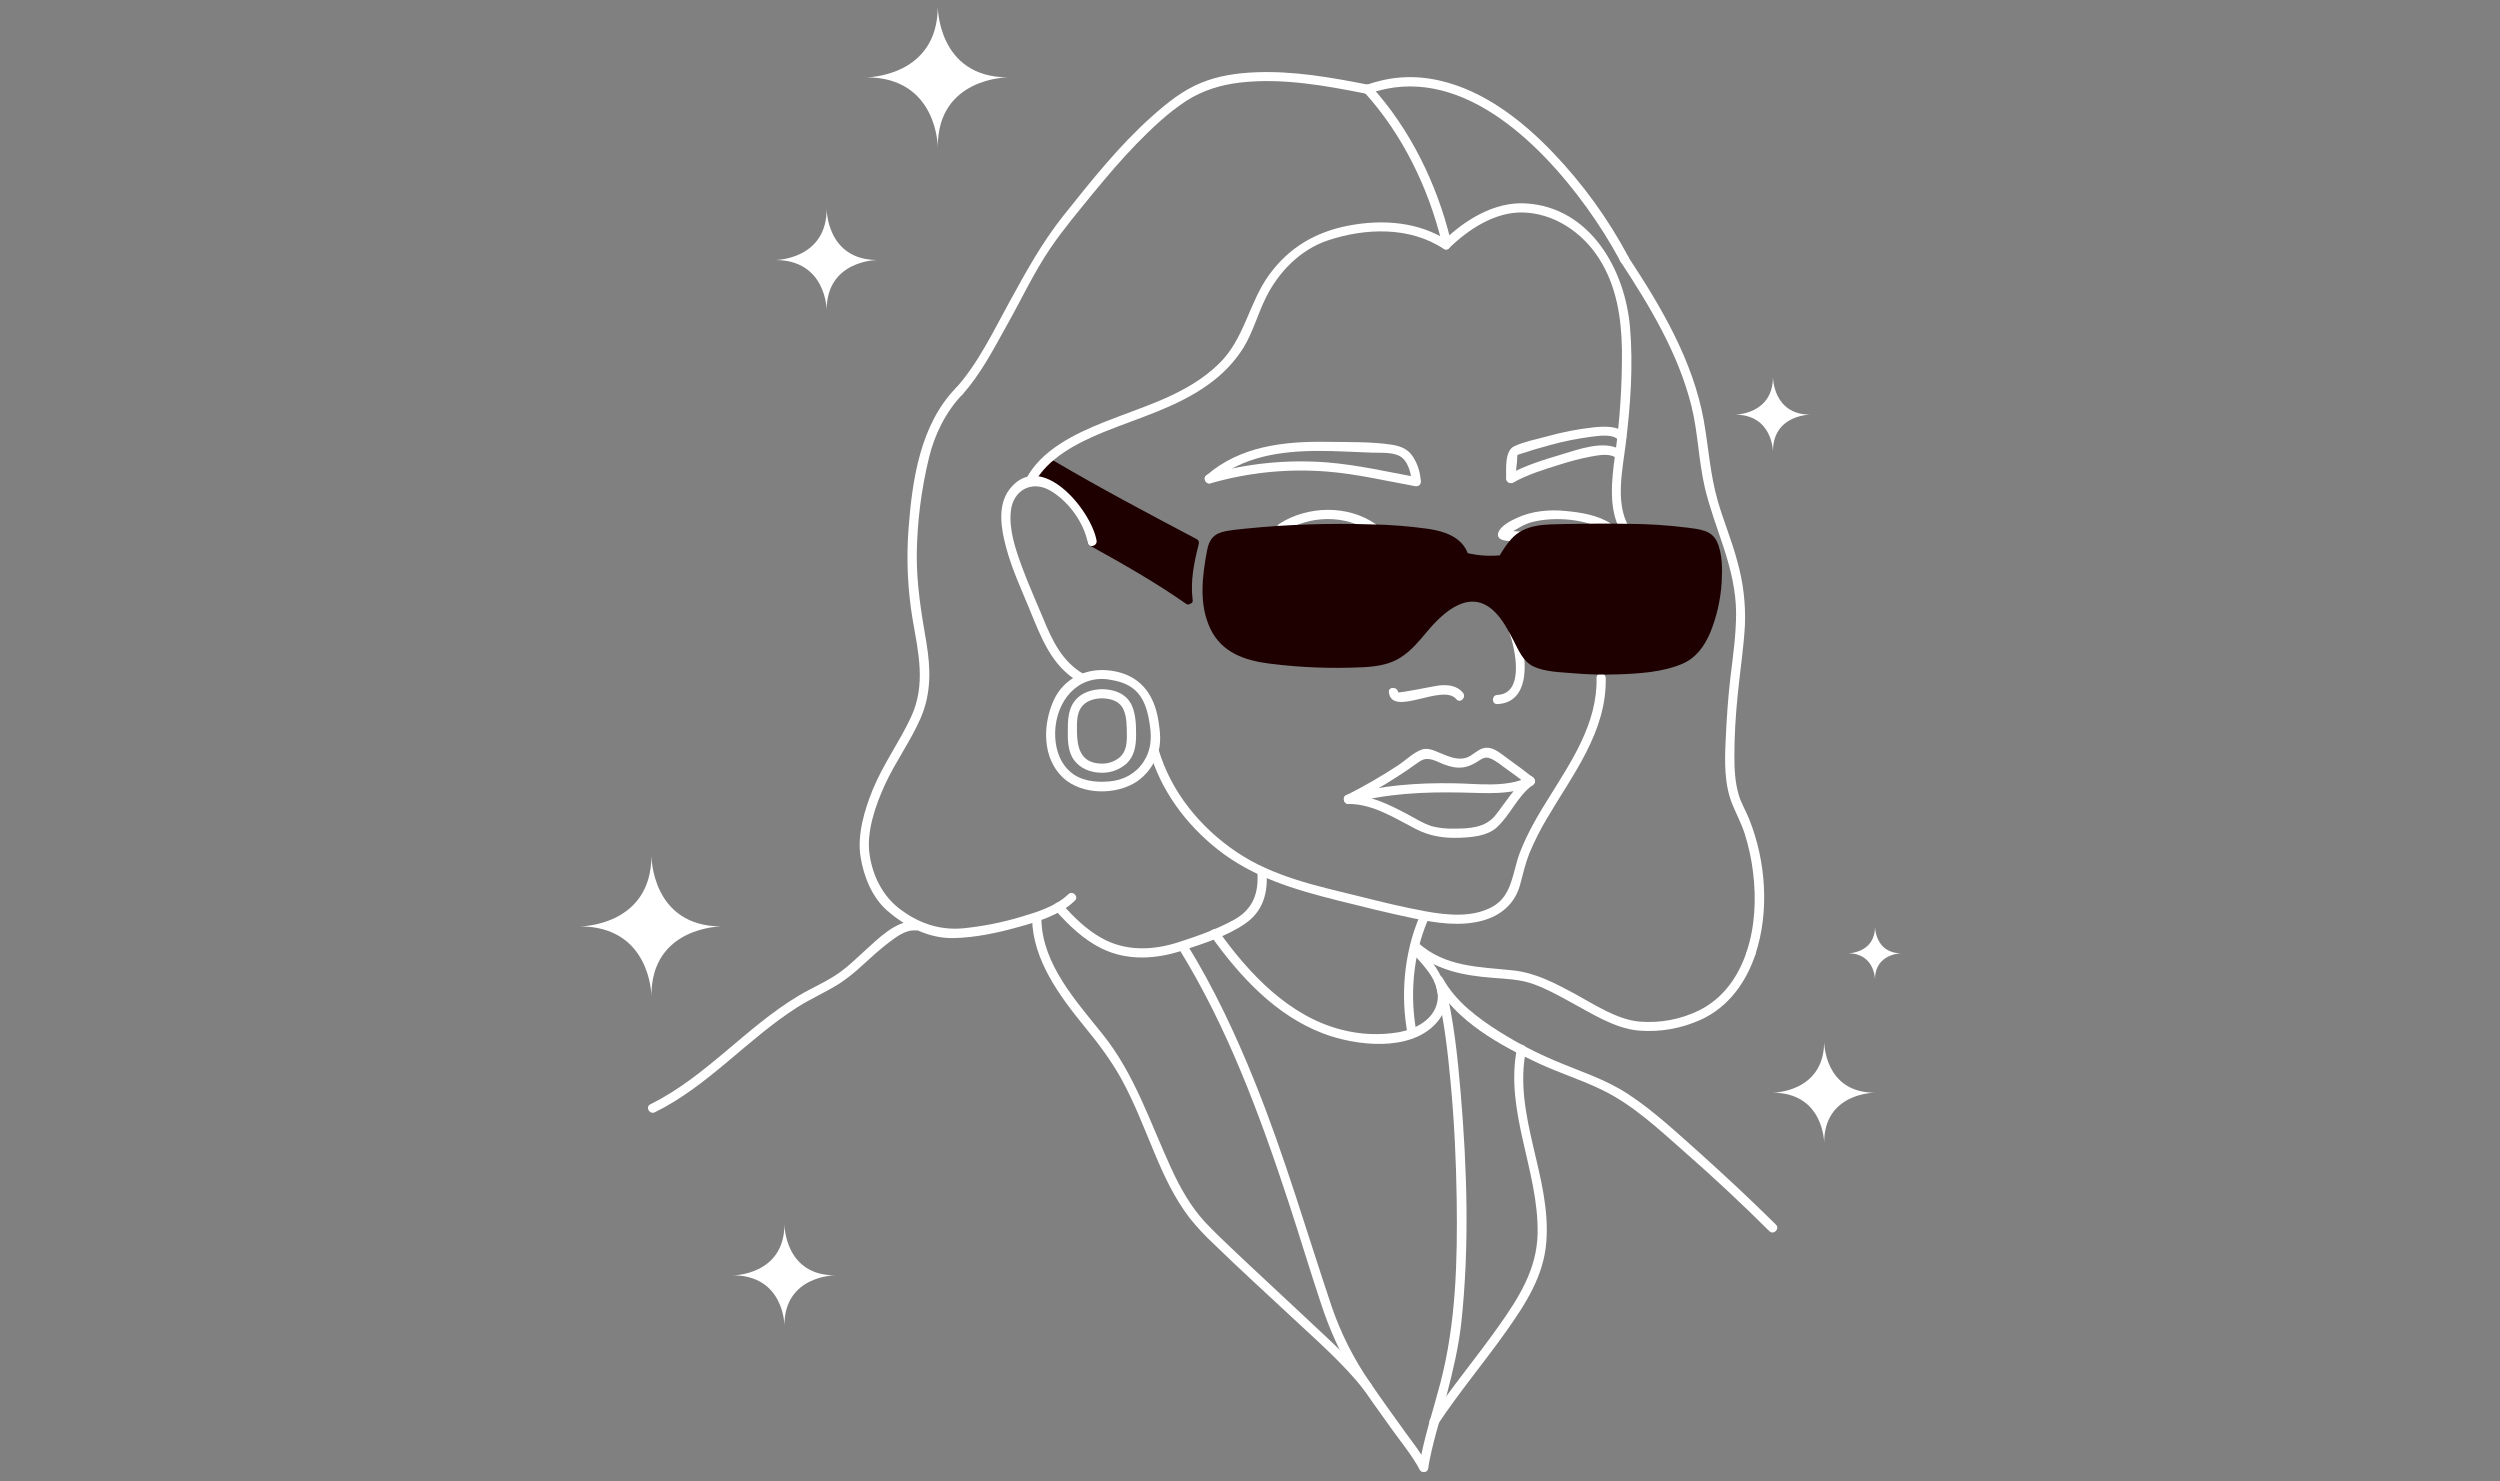 <svg xmlns="http://www.w3.org/2000/svg" xmlns:xlink="http://www.w3.org/1999/xlink" width="135" zoomAndPan="magnify" viewBox="0 0 101.25 60" height="80" preserveAspectRatio="xMidYMid meet" version="1.0"><rect x="0" y="0" width="101.25" height="60" fill="#808080" stroke="none"/><defs><clipPath id="c3b6898cbd"><path d="M 57 39 L 60 39 L 60 59.777 L 57 59.777 Z M 57 39 " clip-rule="nonzero"/></clipPath><clipPath id="94c7a842f6"><path d="M 47 38 L 58 38 L 58 59.777 L 47 59.777 Z M 47 38 " clip-rule="nonzero"/></clipPath><clipPath id="99e0ccb11c"><path d="M 35 0.219 L 41 0.219 L 41 6 L 35 6 Z M 35 0.219 " clip-rule="nonzero"/></clipPath><clipPath id="129a26a1dc"><path d="M 23.488 34 L 30 34 L 30 41 L 23.488 41 Z M 23.488 34 " clip-rule="nonzero"/></clipPath><clipPath id="d06ea9a9c2"><path d="M 74 37 L 77.09 37 L 77.09 40 L 74 40 Z M 74 37 " clip-rule="nonzero"/></clipPath></defs><path fill="#1e0000" d="M 48.461 21.832 C 46.516 20.805 44.562 19.773 42.664 18.652 C 42.613 18.621 42.559 18.617 42.504 18.641 C 42.449 18.664 42.414 18.703 42.398 18.762 L 42.363 18.742 C 42.363 18.742 41.812 19.223 41.938 19.277 C 42.57 19.566 44.199 20.52 44.184 21.754 C 44.051 21.801 43.98 22.004 44.137 22.094 C 45.465 22.832 46.781 23.574 48.023 24.445 C 48.082 24.492 48.145 24.496 48.203 24.453 C 48.289 24.426 48.32 24.371 48.301 24.285 C 48.207 23.516 48.359 22.785 48.547 22.043 C 48.551 22.027 48.555 22.012 48.555 21.996 C 48.562 21.922 48.531 21.867 48.461 21.832 Z M 48.461 21.832 " fill-opacity="1" fill-rule="nonzero"/><path fill="#ffffff" d="M 57.402 19.332 C 56.184 19.105 54.977 18.828 53.742 18.727 C 52.105 18.602 50.504 18.766 48.926 19.215 C 48.695 19.281 48.797 19.641 49.027 19.574 C 50.57 19.133 52.141 18.973 53.742 19.098 C 54.945 19.195 56.117 19.473 57.305 19.688 C 57.539 19.73 57.637 19.375 57.402 19.332 Z M 57.402 19.332 " fill-opacity="1" fill-rule="nonzero"/><path fill="#ffffff" d="M 57.539 19.512 C 57.527 19.156 57.43 18.832 57.246 18.531 C 57.043 18.195 56.754 18.074 56.375 18.012 C 55.539 17.883 54.625 17.91 53.781 17.895 C 52.027 17.863 50.215 18.062 48.848 19.266 C 48.668 19.418 48.93 19.684 49.109 19.527 C 50.305 18.477 51.898 18.262 53.434 18.262 C 54.145 18.262 54.852 18.309 55.559 18.332 C 55.934 18.348 56.488 18.289 56.793 18.543 C 57.039 18.75 57.16 19.203 57.168 19.512 C 57.176 19.75 57.547 19.75 57.539 19.512 Z M 57.539 19.512 " fill-opacity="1" fill-rule="nonzero"/><path fill="#ffffff" d="M 61.379 19.383 C 61.379 19.082 61.449 18.781 61.449 18.484 C 61.449 18.469 61.496 18.285 61.43 18.414 C 61.41 18.453 61.359 18.461 61.41 18.441 L 61.531 18.398 C 61.938 18.262 62.348 18.141 62.758 18.031 C 63.305 17.879 63.859 17.766 64.422 17.691 C 64.727 17.656 65.332 17.551 65.559 17.832 C 65.711 18.016 65.969 17.754 65.82 17.566 C 65.547 17.227 64.953 17.27 64.566 17.305 C 63.906 17.375 63.258 17.504 62.617 17.684 C 62.195 17.797 61.719 17.891 61.324 18.074 C 60.93 18.262 61.004 19.012 61 19.379 C 61 19.621 61.371 19.621 61.375 19.379 Z M 61.379 19.383 " fill-opacity="1" fill-rule="nonzero"/><path fill="#ffffff" d="M 61.285 19.543 C 61.867 19.219 62.547 19.008 63.184 18.812 C 63.59 18.68 64.004 18.574 64.426 18.492 C 64.715 18.441 65.129 18.355 65.398 18.508 C 65.609 18.621 65.797 18.301 65.586 18.188 C 64.934 17.828 63.898 18.207 63.254 18.402 C 62.531 18.617 61.758 18.852 61.094 19.223 C 60.887 19.336 61.074 19.66 61.285 19.543 Z M 61.285 19.543 " fill-opacity="1" fill-rule="nonzero"/><path fill="#ffffff" d="M 58.66 9.766 C 57.477 8.977 55.988 8.875 54.617 9.137 C 53.281 9.395 52.211 10.02 51.406 11.121 C 50.578 12.258 50.406 13.719 49.371 14.727 C 48.098 15.977 46.332 16.449 44.719 17.094 C 43.535 17.566 42.152 18.23 41.547 19.418 C 41.441 19.629 41.762 19.816 41.871 19.605 C 42.406 18.555 43.633 17.938 44.676 17.508 C 46.133 16.914 47.691 16.488 48.973 15.547 C 49.531 15.148 49.996 14.66 50.363 14.078 C 50.746 13.449 50.934 12.73 51.258 12.074 C 51.773 11.02 52.66 10.109 53.785 9.734 C 55.301 9.23 57.098 9.168 58.473 10.082 C 58.672 10.215 58.855 9.895 58.66 9.762 Z M 58.66 9.766 " fill-opacity="1" fill-rule="nonzero"/><path fill="#ffffff" d="M 44.41 21.883 C 44.172 20.621 42.148 18.199 40.891 19.809 C 40.375 20.469 40.551 21.441 40.75 22.18 C 40.984 23.051 41.363 23.863 41.703 24.691 C 42.164 25.812 42.586 26.98 43.695 27.613 C 43.902 27.734 44.09 27.414 43.879 27.293 C 43.023 26.801 42.617 25.945 42.254 25.059 C 41.969 24.371 41.66 23.688 41.402 22.992 C 41.137 22.273 40.852 21.457 40.941 20.68 C 41.039 19.855 41.781 19.445 42.516 19.859 C 43.254 20.273 43.895 21.152 44.055 21.98 C 44.098 22.215 44.457 22.117 44.41 21.883 Z M 44.41 21.883 " fill-opacity="1" fill-rule="nonzero"/><path fill="#ffffff" d="M 44.934 27.527 C 45.363 27.59 45.781 27.723 46.078 28.059 C 46.395 28.422 46.504 28.914 46.57 29.375 C 46.648 29.922 46.617 30.395 46.305 30.867 C 45.988 31.34 45.484 31.602 44.926 31.648 C 44.367 31.695 43.75 31.633 43.316 31.23 C 42.879 30.832 42.719 30.227 42.734 29.645 C 42.77 28.41 43.621 27.32 44.934 27.523 C 45.168 27.562 45.27 27.203 45.035 27.168 C 44.047 27.012 43.094 27.441 42.672 28.367 C 42.223 29.363 42.207 30.699 43.051 31.496 C 43.809 32.203 45.203 32.211 46.043 31.652 C 46.434 31.379 46.707 31.02 46.871 30.574 C 47.047 30.129 46.988 29.637 46.914 29.176 C 46.738 28.09 46.156 27.336 45.035 27.168 C 44.805 27.133 44.703 27.492 44.938 27.527 Z M 44.934 27.527 " fill-opacity="1" fill-rule="nonzero"/><path fill="#ffffff" d="M 44.633 27.91 C 44.223 27.922 43.805 28.043 43.535 28.375 C 43.266 28.707 43.246 29.156 43.246 29.574 C 43.242 29.992 43.246 30.465 43.52 30.812 C 43.762 31.121 44.145 31.273 44.523 31.293 C 44.934 31.32 45.297 31.203 45.609 30.938 C 45.949 30.633 46.012 30.195 46.012 29.758 C 46.012 29.336 46 28.797 45.762 28.43 C 45.512 28.043 45.066 27.922 44.633 27.91 C 44.395 27.902 44.395 28.277 44.633 28.281 C 44.992 28.293 45.348 28.387 45.504 28.742 C 45.633 29.027 45.633 29.398 45.637 29.703 C 45.645 30.055 45.629 30.43 45.344 30.676 C 45.105 30.867 44.832 30.949 44.523 30.922 C 43.766 30.871 43.621 30.273 43.617 29.625 C 43.617 29.312 43.598 28.945 43.773 28.672 C 43.961 28.383 44.305 28.289 44.629 28.281 C 44.867 28.277 44.871 27.906 44.629 27.91 Z M 44.633 27.91 " fill-opacity="1" fill-rule="nonzero"/><path fill="#ffffff" d="M 58.699 10.039 C 59.48 9.281 60.551 8.578 61.676 8.605 C 62.945 8.637 64.086 9.414 64.758 10.465 C 65.469 11.574 65.668 12.871 65.688 14.168 C 65.699 15.605 65.605 17.035 65.406 18.461 C 65.273 19.43 65.133 20.613 65.637 21.504 C 65.754 21.711 66.074 21.523 65.957 21.316 C 65.402 20.336 65.723 18.98 65.848 17.93 C 66.035 16.398 66.148 14.809 66.016 13.266 C 65.82 10.914 64.398 8.395 61.797 8.238 C 60.523 8.16 59.316 8.914 58.438 9.773 C 58.266 9.941 58.527 10.203 58.699 10.039 Z M 58.699 10.039 " fill-opacity="1" fill-rule="nonzero"/><path fill="#ffffff" d="M 65.637 10.602 C 66.828 12.418 67.973 14.32 68.504 16.445 C 68.773 17.539 68.793 18.664 69.047 19.754 C 69.246 20.59 69.551 21.387 69.816 22.199 C 70.094 23.043 70.309 23.938 70.312 24.828 C 70.312 25.699 70.188 26.57 70.082 27.434 C 69.984 28.27 69.93 29.105 69.891 29.941 C 69.848 30.816 69.824 31.77 70.168 32.594 C 70.332 32.992 70.531 33.363 70.664 33.777 C 70.82 34.277 70.934 34.789 70.996 35.309 C 71.133 36.395 71.082 37.508 70.738 38.551 C 70.66 38.777 71.02 38.875 71.094 38.648 C 71.668 36.918 71.52 34.875 70.848 33.191 C 70.715 32.852 70.52 32.539 70.418 32.191 C 70.266 31.68 70.242 31.141 70.242 30.609 C 70.242 29.77 70.297 28.922 70.383 28.086 C 70.473 27.176 70.613 26.27 70.668 25.355 C 70.707 24.457 70.602 23.578 70.355 22.711 C 70.137 21.887 69.801 21.098 69.566 20.277 C 69.258 19.203 69.195 18.105 69 17.012 C 68.559 14.594 67.281 12.438 65.949 10.414 C 65.82 10.215 65.496 10.402 65.629 10.602 Z M 65.637 10.602 " fill-opacity="1" fill-rule="nonzero"/><path fill="#ffffff" d="M 70.738 38.551 C 70.398 39.566 69.785 40.438 68.812 40.922 C 68.047 41.293 67.242 41.441 66.395 41.375 C 65.469 41.285 64.57 40.68 63.773 40.246 C 62.973 39.816 62.191 39.398 61.277 39.301 C 59.887 39.152 58.539 39.172 57.434 38.184 C 57.258 38.027 56.996 38.285 57.172 38.445 C 58.117 39.289 59.227 39.504 60.453 39.602 C 61.02 39.645 61.59 39.664 62.125 39.863 C 62.629 40.047 63.109 40.312 63.582 40.57 C 64.434 41.027 65.371 41.645 66.355 41.738 C 67.238 41.809 68.082 41.66 68.887 41.297 C 70.004 40.785 70.715 39.789 71.098 38.645 C 71.176 38.418 70.816 38.32 70.742 38.547 Z M 70.738 38.551 " fill-opacity="1" fill-rule="nonzero"/><path fill="#ffffff" d="M 38.719 15.707 C 37.273 17.191 36.945 19.43 36.797 21.402 C 36.703 22.645 36.758 23.879 36.965 25.109 C 37.199 26.449 37.5 27.727 36.906 29.02 C 36.441 30.031 35.773 30.938 35.348 31.977 C 35.012 32.797 34.707 33.82 34.855 34.715 C 34.98 35.496 35.32 36.344 35.926 36.875 C 36.672 37.527 37.621 38.016 38.629 37.992 C 39.516 37.973 40.418 37.777 41.266 37.539 C 42.047 37.324 42.938 37.055 43.531 36.477 C 43.707 36.312 43.441 36.051 43.27 36.215 C 42.758 36.711 41.984 36.945 41.32 37.141 C 40.559 37.367 39.785 37.52 38.996 37.598 C 38.023 37.684 37.152 37.371 36.391 36.773 C 35.727 36.25 35.34 35.445 35.219 34.617 C 35.078 33.684 35.465 32.598 35.844 31.77 C 36.27 30.844 36.879 30.016 37.285 29.086 C 37.719 28.086 37.695 27.086 37.52 26.031 C 37.312 24.828 37.117 23.656 37.129 22.43 C 37.148 21.117 37.312 19.824 37.621 18.551 C 37.84 17.617 38.312 16.66 38.984 15.969 C 39.152 15.801 38.891 15.535 38.723 15.707 Z M 38.719 15.707 " fill-opacity="1" fill-rule="nonzero"/><path fill="#ffffff" d="M 42.738 36.863 C 43.285 37.469 43.871 38.047 44.609 38.41 C 45.66 38.93 46.84 38.848 47.926 38.484 C 48.754 38.211 49.703 37.91 50.43 37.406 C 51.156 36.906 51.363 36.148 51.293 35.301 C 51.273 35.066 50.902 35.062 50.922 35.301 C 50.988 36.148 50.758 36.809 50 37.238 C 49.293 37.633 48.484 37.918 47.715 38.164 C 46.684 38.496 45.57 38.535 44.602 37.984 C 43.977 37.633 43.477 37.129 43 36.602 C 42.844 36.422 42.578 36.688 42.738 36.863 Z M 42.738 36.863 " fill-opacity="1" fill-rule="nonzero"/><path fill="#ffffff" d="M 55.445 3.438 C 53.922 3.137 52.367 2.859 50.812 2.93 C 50.082 2.961 49.34 3.07 48.66 3.348 C 47.902 3.652 47.258 4.176 46.652 4.715 C 45.309 5.914 44.18 7.34 43.062 8.742 C 42.199 9.828 41.559 10.996 40.895 12.207 C 40.246 13.383 39.625 14.703 38.723 15.707 C 38.566 15.887 38.824 16.148 38.984 15.969 C 39.723 15.148 40.254 14.113 40.789 13.152 C 41.371 12.121 41.879 11.023 42.547 10.043 C 43.062 9.285 43.66 8.578 44.238 7.867 C 44.809 7.172 45.391 6.484 46.016 5.84 C 46.645 5.195 47.309 4.562 48.062 4.074 C 48.719 3.656 49.453 3.434 50.223 3.344 C 51.93 3.148 53.668 3.465 55.34 3.797 C 55.574 3.84 55.676 3.484 55.441 3.438 Z M 55.445 3.438 " fill-opacity="1" fill-rule="nonzero"/><path fill="#ffffff" d="M 55.445 3.793 C 59.043 2.508 62.316 5.719 64.246 8.383 C 64.758 9.09 65.223 9.832 65.637 10.602 C 65.75 10.812 66.07 10.625 65.957 10.414 C 65.129 8.859 64.105 7.445 62.887 6.172 C 61.637 4.871 60.094 3.668 58.301 3.262 C 57.297 3.031 56.312 3.09 55.344 3.438 C 55.121 3.516 55.219 3.875 55.445 3.793 Z M 55.445 3.793 " fill-opacity="1" fill-rule="nonzero"/><path fill="#ffffff" d="M 58.746 9.711 C 58.195 7.445 57.102 5.211 55.527 3.484 C 55.363 3.309 55.102 3.57 55.262 3.746 C 56.793 5.43 57.852 7.605 58.387 9.809 C 58.445 10.043 58.805 9.941 58.746 9.711 Z M 58.746 9.711 " fill-opacity="1" fill-rule="nonzero"/><path fill="#ffffff" d="M 62.074 31.477 C 61.73 31.211 61.387 30.953 61.035 30.703 C 60.809 30.539 60.559 30.312 60.266 30.285 C 59.961 30.262 59.789 30.469 59.547 30.613 C 59.141 30.855 58.715 30.656 58.32 30.496 C 58.074 30.395 57.82 30.262 57.555 30.367 C 57.227 30.496 56.93 30.789 56.641 30.984 C 55.957 31.434 55.25 31.844 54.516 32.211 C 54.301 32.32 54.488 32.641 54.703 32.531 C 55.348 32.207 55.977 31.852 56.582 31.461 C 56.867 31.277 57.145 31.09 57.418 30.891 C 57.633 30.738 57.762 30.699 58.035 30.777 C 58.18 30.82 58.324 30.898 58.465 30.953 C 59.043 31.172 59.414 31.133 59.914 30.797 C 60.156 30.633 60.273 30.656 60.535 30.805 C 60.668 30.887 60.793 30.973 60.91 31.07 C 61.242 31.301 61.566 31.547 61.887 31.797 C 62.074 31.941 62.262 31.617 62.074 31.477 Z M 62.074 31.477 " fill-opacity="1" fill-rule="nonzero"/><path fill="#ffffff" d="M 61.887 31.477 C 61.004 31.914 59.828 31.734 58.879 31.723 C 57.418 31.699 55.973 31.801 54.562 32.188 C 54.332 32.254 54.43 32.613 54.66 32.547 C 56.156 32.133 57.672 32.066 59.215 32.098 C 60.148 32.113 61.211 32.223 62.074 31.793 C 62.289 31.684 62.098 31.363 61.887 31.473 Z M 61.887 31.477 " fill-opacity="1" fill-rule="nonzero"/><path fill="#ffffff" d="M 54.613 32.559 C 55.613 32.562 56.473 33.129 57.332 33.57 C 57.91 33.867 58.465 33.953 59.113 33.93 C 59.613 33.91 60.23 33.863 60.617 33.512 C 61.176 33 61.449 32.254 62.074 31.793 C 62.266 31.656 62.078 31.332 61.887 31.473 C 61.312 31.895 60.988 32.492 60.551 33.035 C 60.152 33.523 59.508 33.559 58.914 33.559 C 58.605 33.57 58.301 33.539 58 33.465 C 57.648 33.359 57.312 33.141 56.988 32.969 C 56.242 32.578 55.473 32.188 54.609 32.188 C 54.371 32.188 54.371 32.559 54.609 32.559 Z M 54.613 32.559 " fill-opacity="1" fill-rule="nonzero"/><path fill="#ffffff" d="M 59.25 28.055 C 59.004 27.762 58.637 27.723 58.27 27.762 C 58.125 27.777 56.629 28.09 56.621 28.035 C 56.594 27.801 56.223 27.801 56.25 28.035 C 56.375 29.078 58.434 27.648 58.984 28.32 C 59.141 28.504 59.398 28.242 59.25 28.055 Z M 59.25 28.055 " fill-opacity="1" fill-rule="nonzero"/><path fill="#ffffff" d="M 55.703 21.219 C 54.578 20.438 52.941 20.48 51.805 21.219 C 51.605 21.348 51.793 21.668 51.992 21.539 C 53.027 20.867 54.488 20.832 55.516 21.539 C 55.711 21.676 55.898 21.352 55.703 21.219 Z M 55.703 21.219 " fill-opacity="1" fill-rule="nonzero"/><path fill="#ffffff" d="M 65.258 21.219 C 64.73 20.863 64.035 20.754 63.414 20.695 C 62.75 20.629 62.051 20.691 61.441 20.973 C 61.207 21.078 60.809 21.277 60.695 21.535 C 60.492 22.008 61.383 21.906 61.602 21.906 C 61.84 21.906 61.84 21.531 61.602 21.531 C 61.523 21.531 61.035 21.48 60.992 21.527 C 60.973 21.711 60.984 21.77 61.027 21.703 C 61.02 21.715 61.027 21.711 61.043 21.688 C 61.066 21.688 61.102 21.621 61.121 21.609 C 61.438 21.426 61.688 21.238 62.059 21.141 C 62.961 20.914 64.277 21.004 65.07 21.531 C 65.27 21.668 65.457 21.344 65.258 21.211 Z M 65.258 21.219 " fill-opacity="1" fill-rule="nonzero"/><path fill="#ffffff" d="M 64.66 27.453 C 64.703 29.285 63.645 30.832 62.719 32.324 C 62.281 33.023 61.859 33.742 61.559 34.52 C 61.25 35.316 61.262 36.293 60.418 36.738 C 59.613 37.168 58.609 37.066 57.746 36.91 C 56.812 36.742 55.875 36.508 54.953 36.277 C 53.277 35.867 51.559 35.496 50.105 34.523 C 48.621 33.531 47.422 32.07 46.918 30.344 C 46.852 30.117 46.492 30.215 46.562 30.441 C 47.016 32.012 48.023 33.375 49.297 34.387 C 50.746 35.539 52.426 36.027 54.195 36.473 C 55.219 36.73 56.246 36.984 57.281 37.199 C 58.176 37.383 59.145 37.531 60.043 37.285 C 60.789 37.078 61.348 36.605 61.559 35.848 C 61.68 35.41 61.773 34.98 61.941 34.555 C 62.145 34.07 62.379 33.602 62.648 33.152 C 63.691 31.371 65.082 29.625 65.031 27.457 C 65.027 27.219 64.656 27.219 64.66 27.457 Z M 64.66 27.453 " fill-opacity="1" fill-rule="nonzero"/><path fill="#ffffff" d="M 57.5 37.098 C 56.863 38.586 56.711 40.32 57.012 41.902 C 57.055 42.137 57.414 42.039 57.367 41.805 C 57.09 40.328 57.227 38.672 57.82 37.281 C 57.914 37.062 57.594 36.875 57.5 37.094 Z M 57.5 37.098 " fill-opacity="1" fill-rule="nonzero"/><path fill="#ffffff" d="M 57.344 38.754 C 57.785 39.238 58.352 39.863 58.211 40.574 C 58.07 41.309 57.316 41.684 56.652 41.805 C 55.875 41.934 55.109 41.902 54.348 41.707 C 52.211 41.168 50.594 39.445 49.355 37.711 C 49.219 37.52 48.898 37.703 49.035 37.898 C 50.207 39.539 51.656 41.117 53.578 41.852 C 54.902 42.359 57.07 42.609 58.137 41.469 C 59.074 40.469 58.367 39.324 57.605 38.492 C 57.445 38.316 57.184 38.578 57.344 38.754 Z M 57.344 38.754 " fill-opacity="1" fill-rule="nonzero"/><g clip-path="url(#c3b6898cbd)"><path fill="#ffffff" d="M 58.16 39.949 C 58.477 41.219 58.629 42.535 58.75 43.84 C 58.898 45.414 58.973 47 58.996 48.582 C 59.031 51.078 58.969 53.582 58.336 56.008 C 58.047 57.117 57.664 58.242 57.477 59.379 C 57.441 59.613 57.797 59.715 57.836 59.477 C 58.004 58.457 58.34 57.449 58.602 56.453 C 58.852 55.488 59.074 54.551 59.184 53.559 C 59.516 50.484 59.418 47.328 59.156 44.25 C 59.031 42.777 58.875 41.285 58.516 39.848 C 58.457 39.613 58.102 39.715 58.156 39.949 Z M 58.16 39.949 " fill-opacity="1" fill-rule="nonzero"/></g><g clip-path="url(#94c7a842f6)"><path fill="#ffffff" d="M 47.734 38.406 C 49.711 41.594 51.023 45.152 52.191 48.703 C 52.637 50.062 53.047 51.434 53.5 52.793 C 53.848 53.844 54.258 54.793 54.863 55.727 C 55.352 56.473 55.879 57.199 56.398 57.922 C 56.773 58.441 57.195 58.957 57.5 59.523 C 57.613 59.734 57.934 59.547 57.82 59.336 C 57.559 58.852 57.207 58.41 56.887 57.969 C 56.422 57.316 55.945 56.668 55.496 56.004 C 54.828 55.043 54.305 54.004 53.926 52.895 C 52.91 49.871 52.027 46.812 50.832 43.848 C 50.051 41.906 49.16 40.004 48.059 38.223 C 47.93 38.02 47.609 38.207 47.734 38.41 Z M 47.734 38.406 " fill-opacity="1" fill-rule="nonzero"/></g><path fill="#ffffff" d="M 41.801 37.223 C 41.832 38.875 42.914 40.34 43.914 41.566 C 44.469 42.242 44.988 42.926 45.414 43.695 C 45.941 44.652 46.328 45.672 46.75 46.68 C 47.141 47.617 47.57 48.539 48.191 49.344 C 48.488 49.711 48.812 50.059 49.156 50.379 C 50.176 51.371 51.23 52.332 52.27 53.301 C 53.293 54.258 54.391 55.207 55.262 56.312 C 55.41 56.5 55.672 56.234 55.527 56.051 C 54.793 55.113 53.883 54.312 53.023 53.5 C 51.969 52.504 50.898 51.527 49.848 50.527 C 49.496 50.191 49.141 49.855 48.809 49.5 C 48.219 48.863 47.793 48.098 47.434 47.316 C 46.574 45.453 45.961 43.516 44.66 41.891 C 43.586 40.547 42.207 39.051 42.176 37.227 C 42.172 36.984 41.801 36.984 41.805 37.227 Z M 41.801 37.223 " fill-opacity="1" fill-rule="nonzero"/><path fill="#ffffff" d="M 58.105 39.801 C 58.957 41.359 60.77 42.348 62.324 43.07 C 63.168 43.461 64.059 43.738 64.898 44.148 C 66.133 44.75 67.16 45.715 68.184 46.617 C 69.375 47.66 70.535 48.742 71.66 49.863 C 71.832 50.031 72.094 49.766 71.926 49.598 C 70.938 48.621 69.926 47.672 68.895 46.746 C 67.949 45.906 67 45.008 65.941 44.312 C 65.027 43.711 63.996 43.391 63 42.969 C 62.223 42.641 61.473 42.25 60.754 41.801 C 59.859 41.238 58.945 40.559 58.43 39.617 C 58.316 39.406 57.992 39.594 58.109 39.805 Z M 58.105 39.801 " fill-opacity="1" fill-rule="nonzero"/><path fill="#ffffff" d="M 37.074 37.312 C 36.301 37.25 35.535 38.047 35.012 38.516 C 34.699 38.797 34.395 39.102 34.051 39.352 C 33.52 39.742 32.895 39.996 32.328 40.336 C 30.195 41.617 28.586 43.613 26.336 44.727 C 26.121 44.832 26.309 45.152 26.523 45.047 C 28.699 43.973 30.273 42.074 32.305 40.785 C 32.855 40.438 33.457 40.176 34.008 39.828 C 34.332 39.609 34.637 39.367 34.918 39.102 C 35.27 38.781 35.621 38.457 35.996 38.172 C 36.293 37.949 36.68 37.648 37.074 37.684 C 37.312 37.703 37.309 37.332 37.074 37.312 Z M 37.074 37.312 " fill-opacity="1" fill-rule="nonzero"/><path fill="#ffffff" d="M 60.641 28.516 C 62.09 28.453 61.816 26.438 61.492 25.531 C 61.414 25.309 61.051 25.402 61.133 25.629 C 61.359 26.262 61.77 28.094 60.641 28.145 C 60.406 28.156 60.402 28.527 60.641 28.516 Z M 60.641 28.516 " fill-opacity="1" fill-rule="nonzero"/><path fill="#ffffff" d="M 61.441 42.441 C 60.926 45.008 62.32 47.41 62.273 49.957 C 62.246 51.414 61.5 52.574 60.684 53.727 C 59.785 54.996 58.785 56.188 57.922 57.48 C 57.789 57.684 58.113 57.871 58.242 57.672 C 59.102 56.375 60.105 55.184 61.004 53.914 C 61.785 52.809 62.516 51.688 62.625 50.309 C 62.84 47.676 61.27 45.176 61.801 42.539 C 61.848 42.305 61.488 42.207 61.441 42.441 Z M 61.441 42.441 " fill-opacity="1" fill-rule="nonzero"/><g clip-path="url(#99e0ccb11c)"><path fill="#ffffff" d="M 37.98 0.258 C 37.98 0.258 37.969 3.129 40.82 3.133 C 40.82 3.133 37.969 3.133 37.98 5.953 C 37.98 5.953 37.969 3.129 35.086 3.133 C 35.086 3.133 37.98 3.129 37.98 0.258 Z M 37.98 0.258 " fill-opacity="1" fill-rule="nonzero"/></g><path fill="#ffffff" d="M 33.48 8.457 C 33.48 8.457 33.473 10.527 35.531 10.531 C 35.531 10.531 33.473 10.531 33.48 12.562 C 33.48 12.562 33.473 10.527 31.395 10.531 C 31.395 10.531 33.48 10.527 33.48 8.457 Z M 33.48 8.457 " fill-opacity="1" fill-rule="nonzero"/><g clip-path="url(#129a26a1dc)"><path fill="#ffffff" d="M 26.383 34.645 C 26.383 34.645 26.367 37.52 29.223 37.52 C 29.223 37.52 26.367 37.52 26.383 40.34 C 26.383 40.34 26.367 37.52 23.488 37.52 C 23.488 37.52 26.383 37.52 26.383 34.645 Z M 26.383 34.645 " fill-opacity="1" fill-rule="nonzero"/></g><path fill="#ffffff" d="M 31.77 49.578 C 31.77 49.578 31.762 51.652 33.82 51.652 C 33.82 51.652 31.762 51.652 31.77 53.684 C 31.77 53.684 31.762 51.652 29.684 51.652 C 29.684 51.652 31.77 51.652 31.77 49.578 Z M 31.77 49.578 " fill-opacity="1" fill-rule="nonzero"/><path fill="#ffffff" d="M 73.879 42.18 C 73.879 42.18 73.867 44.254 75.926 44.254 C 75.926 44.254 73.867 44.254 73.879 46.285 C 73.879 46.285 73.867 44.254 71.789 44.254 C 71.789 44.254 73.879 44.254 73.879 42.18 Z M 73.879 42.18 " fill-opacity="1" fill-rule="nonzero"/><g clip-path="url(#d06ea9a9c2)"><path fill="#ffffff" d="M 75.938 37.527 C 75.938 37.527 75.934 38.609 77.008 38.609 C 77.008 38.609 75.934 38.609 75.938 39.672 C 75.938 39.672 75.934 38.609 74.844 38.609 C 74.848 38.609 75.938 38.609 75.938 37.527 Z M 75.938 37.527 " fill-opacity="1" fill-rule="nonzero"/></g><path fill="#ffffff" d="M 71.805 15.262 C 71.805 15.262 71.797 16.793 73.316 16.793 C 73.316 16.793 71.797 16.793 71.805 18.293 C 71.805 18.293 71.797 16.793 70.266 16.793 C 70.266 16.793 71.805 16.793 71.805 15.262 Z M 71.805 15.262 " fill-opacity="1" fill-rule="nonzero"/><path fill="#1e0000" d="M 69.535 21.934 C 69.316 21.465 68.812 21.434 68.352 21.371 C 67.547 21.27 66.742 21.219 65.934 21.215 C 65.098 21.199 64.262 21.207 63.426 21.223 C 62.625 21.242 61.762 21.195 61.191 21.848 C 61.02 22.047 60.871 22.262 60.742 22.492 C 60.305 22.531 59.875 22.5 59.445 22.406 C 59.195 21.742 58.484 21.512 57.84 21.418 C 57.078 21.312 56.312 21.25 55.543 21.238 C 53.852 21.184 52.164 21.238 50.48 21.406 C 50.199 21.434 49.918 21.461 49.645 21.512 C 49.176 21.598 48.973 21.832 48.887 22.289 C 48.691 23.328 48.547 24.465 49.016 25.457 C 49.48 26.43 50.402 26.746 51.406 26.875 C 52.688 27.039 53.973 27.086 55.266 27.02 C 55.777 26.988 56.285 26.91 56.723 26.629 C 57.164 26.348 57.477 25.961 57.801 25.574 C 58.473 24.77 59.539 23.809 60.523 24.766 C 60.859 25.094 61.086 25.527 61.301 25.945 C 61.508 26.344 61.684 26.793 62.113 26.996 C 62.582 27.215 63.207 27.223 63.711 27.266 C 64.312 27.32 64.918 27.332 65.52 27.312 C 66.383 27.281 67.332 27.227 68.137 26.883 C 68.691 26.645 69.023 26.176 69.258 25.637 C 69.527 24.98 69.684 24.293 69.727 23.586 C 69.754 23.055 69.766 22.43 69.535 21.934 Z M 69.535 21.934 " fill-opacity="1" fill-rule="nonzero"/></svg>